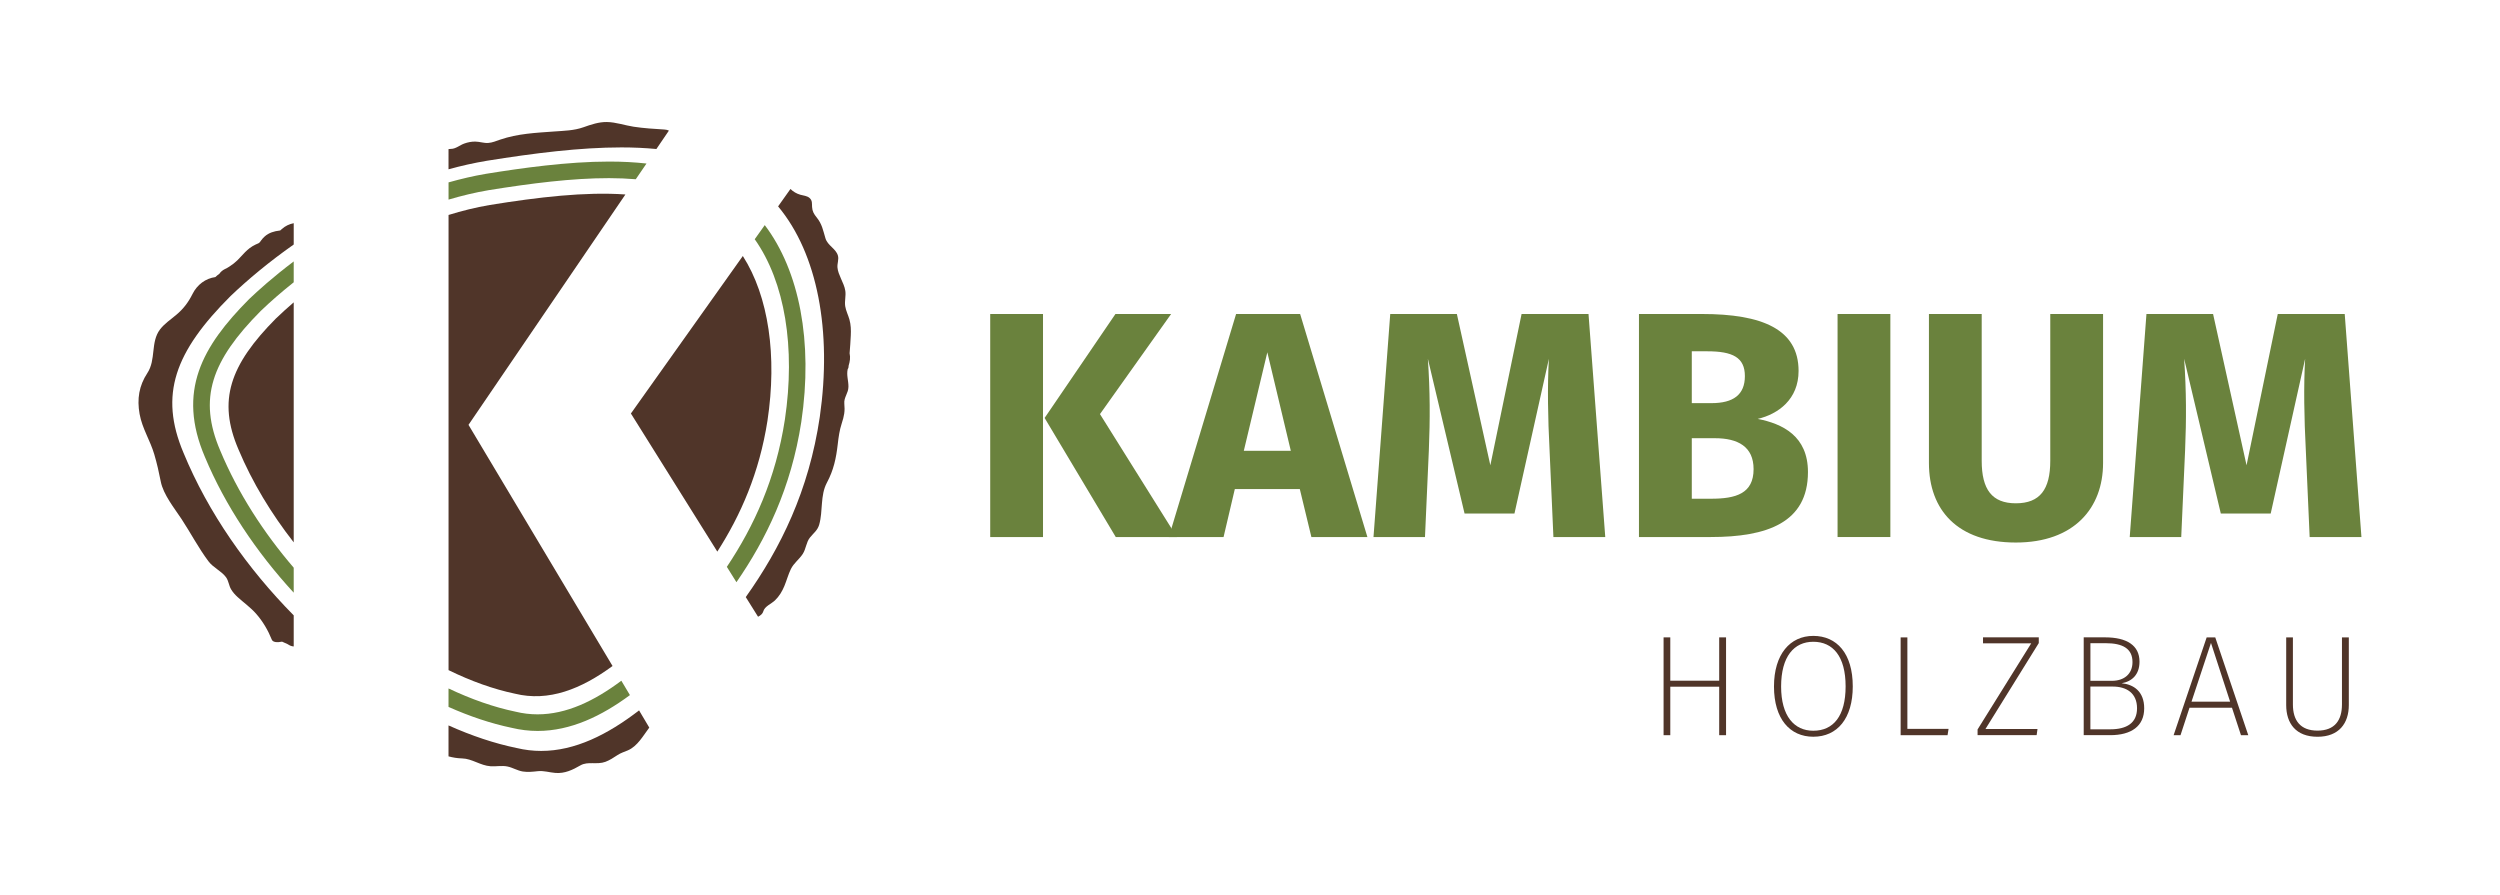 <?xml version="1.0" encoding="utf-8"?>
<!-- Generator: Adobe Illustrator 27.0.1, SVG Export Plug-In . SVG Version: 6.00 Build 0)  -->
<svg version="1.1" id="Ebene_1" xmlns="http://www.w3.org/2000/svg" xmlns:xlink="http://www.w3.org/1999/xlink" x="0px" y="0px"
	 viewBox="0 0 841.89 301.4" style="enable-background:new 0 0 841.89 301.4;" xml:space="preserve">
<style type="text/css">
	.st0{fill:#6A823D;}
	.st1{fill:#503529;}
</style>
<g>
	<g>
		<g>
			<path class="st0" d="M257.54,75.81l-3.38,4.75c10.22,14.47,13.75,36.56,10.16,60.69c-3.06,19.99-10.4,35.95-19.55,49.64
				l3.23,5.17c9.94-14.37,18.44-31.76,21.84-53.97C273.87,115.08,269.18,91.17,257.54,75.81z"/>
			<path class="st1" d="M250.15,86.21l-37.69,53.04l29.1,46.51c7.88-12.28,14.15-26.52,16.89-44.09
				C261.74,119.91,258.87,99.84,250.15,86.21z"/>
			<path class="st0" d="M205.1,54.41c-14.05,0-29.51,2.2-41.41,4.12c-4.34,0.73-8.54,1.74-12.64,2.89v5.8
				c4.42-1.31,8.93-2.4,13.52-3.18c14.27-2.3,28.05-4.05,40.53-4.05c3.09,0,6.08,0.14,9,0.37l3.61-5.29
				C213.77,54.63,209.57,54.41,205.1,54.41L205.1,54.41z"/>
			<path class="st1" d="M206.28,224.28l-48.51-81.21l52.84-77.58c-13.62-0.96-29.32,0.9-45.72,3.55c-4.72,0.8-9.33,1.96-13.84,3.35
				v153.28c7.58,3.71,15.12,6.41,22.31,7.92C184.77,236.42,195.73,232.03,206.28,224.28z"/>
			<path class="st1" d="M80.32,151.38c4.67,11.12,11.08,21.65,18.59,31.26v-80.82c-2.15,1.85-4.16,3.67-6,5.44
				C77.36,122.96,73.22,134.89,80.32,151.38z"/>
			<path class="st1" d="M282.17,86.06c-0.7-2.38-3.45-3.32-4.2-5.83c-0.81-2.7-1.13-4.76-2.95-7.01c-0.94-1.16-1.46-2.04-1.55-3.53
				c-0.07-1.2,0.14-2.14-0.86-3.03c-0.84-0.74-2.08-0.78-3.09-1.08c-1.34-0.39-2.39-1.04-3.33-1.94l-4.16,5.86
				c13.32,15.96,18.18,42.05,14.04,70.89c-3.66,24.85-13.2,44.19-24.93,60.68l4.14,6.62c0.87-0.43,1.55-1.03,1.75-1.77
				c0.46-1.74,2.71-2.56,3.94-3.73c1.43-1.37,2.42-3.03,3.17-4.84c0.79-1.89,1.3-3.89,2.2-5.73c0.99-2.01,2.79-3.23,3.99-5.07
				c1.13-1.74,1.14-3.93,2.43-5.53c1.2-1.5,2.55-2.39,3.11-4.33c1.32-4.62,0.29-9.81,2.6-14.15c2.27-4.25,3.1-8.18,3.65-12.96
				c0.27-2.37,0.59-4.72,1.34-7c0.81-2.47,1.13-4.09,0.87-6.67c-0.2-2.09,1.38-3.5,1.39-5.67c0.01-2.19-0.71-3.83-0.25-5.94
				c0.15-0.2,0.25-0.41,0.27-0.65c0.01-0.16,0.03-0.33,0.04-0.5c0.45-1.48,0.64-2.7,0.33-4.18c0.16-2,0.31-4.01,0.4-6.01
				c0.09-1.83,0.04-3.59-0.46-5.37c-0.42-1.5-1.18-2.93-1.42-4.48c-0.26-1.72,0.29-3.43,0.04-5.15c-0.21-1.47-0.9-2.82-1.48-4.17
				c-0.51-1.2-1.07-2.42-1.17-3.73C281.91,88.74,282.55,87.35,282.17,86.06z"/>
			<path class="st0" d="M83.89,100.73l-0.05,0.05c-15.76,15.87-24.31,30.98-14.82,53.15c6.8,16.28,17.28,31.96,29.89,45.66v-8.41
				c-10.17-11.84-18.8-25.2-24.75-39.45c-7.49-17.51-2.98-30.27,13.65-47.02c3.24-3.11,6.97-6.37,11.1-9.65v-7.02
				c-7.05,5.32-12.2,9.99-14.97,12.64L83.89,100.73z"/>
			<path class="st1" d="M215.21,239.23c-10.61,8.18-21.59,13.65-32.96,13.65c-2.74,0-5.51-0.32-8.3-0.99
				c-7.4-1.52-15.12-4.11-22.91-7.6v10.42c1.44,0.39,2.92,0.65,4.57,0.69c3.38,0.08,6.14,2.41,9.61,2.64
				c1.87,0.12,3.82-0.3,5.66,0.08c1.8,0.37,3.35,1.4,5.19,1.69c1.71,0.27,3.34,0.07,5.04-0.11c2.11-0.22,3.87,0.43,5.94,0.59
				c3.15,0.25,5.78-1.03,8.42-2.55c2.52-1.45,5.53-0.13,8.4-1.19c1.47-0.55,2.74-1.39,4.04-2.25c1.17-0.77,2.25-1.07,3.52-1.61
				c3.26-1.4,5.16-4.94,7.22-7.67L215.21,239.23z"/>
			<path class="st1" d="M98.91,217.7v-10.47c-15.52-15.72-28.76-34.48-37.12-54.75c-8.25-19.54-2.96-33.99,15.86-52.79
				c5.83-5.56,13.02-11.56,21.26-17.35v-7.18c-1.5,0.3-2.81,0.92-3.98,1.95c-0.18,0.16-0.36,0.33-0.54,0.49
				c-0.08,0.02-0.15,0.04-0.19,0.04c-1.86,0.21-3.63,0.72-5.06,1.99c-0.45,0.4-0.82,0.81-1.17,1.29c-0.15,0.2-0.29,0.41-0.45,0.61
				c-0.04,0.05-0.21,0.2-0.31,0.3c-0.1,0.05-0.22,0.12-0.29,0.15c-0.28,0.12-0.56,0.24-0.84,0.37c-0.68,0.33-1.37,0.72-1.97,1.18
				c-1.1,0.83-2.03,1.83-2.94,2.84c-0.87,0.96-1.55,1.65-2.47,2.37c-0.5,0.39-1.01,0.75-1.54,1.09c0.02-0.01-0.93,0.55-0.5,0.31
				c-0.33,0.19-0.67,0.35-1.01,0.52c-0.62,0.31-1.35,0.87-1.76,1.52c-0.48,0.34-0.94,0.72-1.37,1.13c-3.28,0.45-6.11,2.53-7.69,5.69
				c-1.4,2.81-3.08,5.03-5.5,7.05c-1.86,1.56-3.96,2.95-5.45,4.9c-3.23,4.26-1.28,10.17-4.25,14.67c-2.81,4.27-3.53,8.72-2.62,13.8
				c0.87,4.85,3.59,8.94,4.95,13.6c0.9,3.07,1.57,6.01,2.18,9.14c0.86,4.4,4.57,8.95,7.01,12.65c3.06,4.66,5.71,9.75,9.05,14.21
				c1.64,2.19,4.41,3.28,5.94,5.41c0.84,1.17,0.93,2.76,1.67,4.01c0.59,1,1.36,1.86,2.22,2.64c2.09,1.9,4.36,3.49,6.24,5.63
				c2.27,2.59,3.98,5.53,5.27,8.72c0.36,0.89,1.89,0.98,3.45,0.65c0.57,0.28,1.16,0.52,1.76,0.75c-0.22-0.09-0.45-0.17-0.67-0.26
				c0.43,0.17,0.85,0.35,1.22,0.63c-0.07-0.06-0.14-0.11-0.22-0.17C97.62,217.45,98.23,217.64,98.91,217.7z"/>
			<path class="st1" d="M151.05,57.01c4.23-1.17,8.54-2.14,12.9-2.87c15.95-2.56,31.36-4.5,45.33-4.5c4.05,0,7.97,0.18,11.76,0.54
				l4.22-6.2c-0.4-0.21-0.94-0.32-1.47-0.36c-3.48-0.22-6.97-0.42-10.43-0.95c-2.98-0.46-5.94-1.53-8.97-1.58
				c-2.75-0.04-5.35,0.85-7.91,1.76c-3.2,1.14-6.53,1.18-9.89,1.43c-6.21,0.45-12.23,0.71-18.16,2.74
				c-1.29,0.44-2.64,1.03-4.02,1.12c-1.45,0.1-2.88-0.44-4.34-0.46c-1.27-0.02-2.54,0.23-3.73,0.66c-1.47,0.52-2.86,1.79-4.44,1.8
				c-0.26,0-0.55,0.02-0.86,0.06V57.01z"/>
			<path class="st0" d="M181.05,246.15c11.13,0,21.54-5.02,31.08-12.07l-2.89-4.84c-9.1,6.81-18.49,11.32-28.2,11.32
				c-2.48,0-4.97-0.29-7.49-0.91c-7.26-1.51-14.86-4.18-22.51-7.81v6.22c7.1,3.16,14.24,5.57,21.27,7.04
				C175.19,245.79,178.12,246.15,181.05,246.15z"/>
		</g>
	</g>
	<g>
		<g>
			<g>
				<path class="st0" d="M333.46,180.85v-75.11h17.78v75.11H333.46z M396.33,180.85h-20.59l-23.96-40.1l23.85-35.01h18.75
					l-23.96,33.71L396.33,180.85z"/>
				<path class="st0" d="M415.83,164.7l-3.79,16.15h-18.43l22.65-75.11h21.57l22.65,75.11h-18.86l-3.9-16.15H415.83z M426.78,118.64
					l-7.92,33.17h15.83L426.78,118.64z"/>
				<path class="st0" d="M523.12,180.85l-1.3-29.37c-0.55-10.51-0.76-21.35-0.22-30.67l-11.6,52.13h-16.8l-12.36-52.13
					c0.76,11.05,0.76,20.38,0.33,30.89l-1.3,29.16h-17.34l5.64-75.11h22.44l11.27,50.94l10.52-50.94h22.54l5.64,75.11H523.12z"/>
				<path class="st0" d="M608.84,158.96c0,17.12-13.87,21.89-32.74,21.89h-24.17v-75.11h21.24c20.16,0,32.51,5.09,32.51,19.18
					c0,9.54-6.83,14.52-13.76,16.15C600.28,142.7,608.84,146.82,608.84,158.96z M569.72,135.76h6.61c7.37,0,11.27-2.82,11.27-9.11
					c0-6.29-4.12-8.35-12.68-8.35h-5.2V135.76z M590.53,157.98c0-7.59-5.31-10.41-13.01-10.41h-7.8v20.38h6.5
					C584.57,167.95,590.53,166.22,590.53,157.98z"/>
				<path class="st0" d="M618.81,180.85v-75.11h17.78v75.11H618.81z"/>
				<path class="st0" d="M678.84,182.7c-19.62,0-29.26-10.95-29.26-26.77v-50.18h17.77v49.43c0,9.65,3.47,14.31,11.49,14.31
					c8.13,0,11.6-4.66,11.6-14.31v-49.43h17.78v50.18C708.22,171.1,698.46,182.7,678.84,182.7z"/>
				<path class="st0" d="M777.79,180.85l-1.3-29.37c-0.54-10.51-0.76-21.35-0.22-30.67l-11.6,52.13h-16.8l-12.35-52.13
					c0.76,11.05,0.76,20.38,0.32,30.89l-1.3,29.16H717.2l5.63-75.11h22.44l11.27,50.94l10.51-50.94h22.55l5.63,75.11H777.79z"/>
			</g>
		</g>
		<g>
			<path class="st1" d="M562.48,231.25v16.33h-2.26v-32.94h2.26v14.59h16.47v-14.59h2.31v32.94h-2.31v-16.33H562.48z"/>
			<path class="st1" d="M623.93,231.15c0,10.79-5.2,16.95-13.29,16.95c-7.85,0-13.24-5.97-13.24-16.91
				c0-10.89,5.44-17.05,13.24-17.05C618.54,214.15,623.93,220.03,623.93,231.15z M599.8,231.2c0,9.97,4.43,14.88,10.83,14.88
				c6.74,0,10.89-4.91,10.89-14.93c0-10.16-4.29-15.03-10.89-15.03C604.18,216.12,599.8,221.04,599.8,231.2z"/>
			<path class="st1" d="M656.19,245.46l-0.34,2.12h-15.8v-32.94h2.27v30.82H656.19z"/>
			<path class="st1" d="M668.61,245.5h17.53l-0.29,2.07h-19.89v-1.93l18.06-28.99h-16.23v-2.02h18.78v1.93L668.61,245.5z"/>
			<path class="st1" d="M722.07,238.52c0,6.02-4.33,9.05-11.46,9.05h-8.91v-32.94h7.18c7.32,0,11.61,2.7,11.61,8.19
				c0,4.33-2.5,6.65-6.02,7.27C718.51,230.48,722.07,232.84,722.07,238.52z M703.96,229.27h7.23c4.14,0,6.94-2.31,6.94-6.31
				c0-4.53-3.28-6.36-9.01-6.36h-5.16V229.27z M719.66,238.52c0-5.11-3.52-7.32-8.19-7.32h-7.52v14.4h6.7
				C716.19,245.6,719.66,243.48,719.66,238.52z"/>
			<path class="st1" d="M737.33,238.33l-3.03,9.25h-2.32l11.13-32.94H746l11.12,32.94h-2.46l-3.03-9.25H737.33z M744.56,216.51
				L738,236.3h13.01L744.56,216.51z"/>
			<path class="st1" d="M780.44,248.11c-7.27,0-10.55-4.48-10.55-10.69v-22.78h2.26v22.59c0,5.39,2.51,8.81,8.29,8.81
				c5.83,0,8.23-3.52,8.23-8.81v-22.59h2.31v22.78C790.98,243.63,787.61,248.11,780.44,248.11z"/>
		</g>
	</g>
</g>
</svg>
